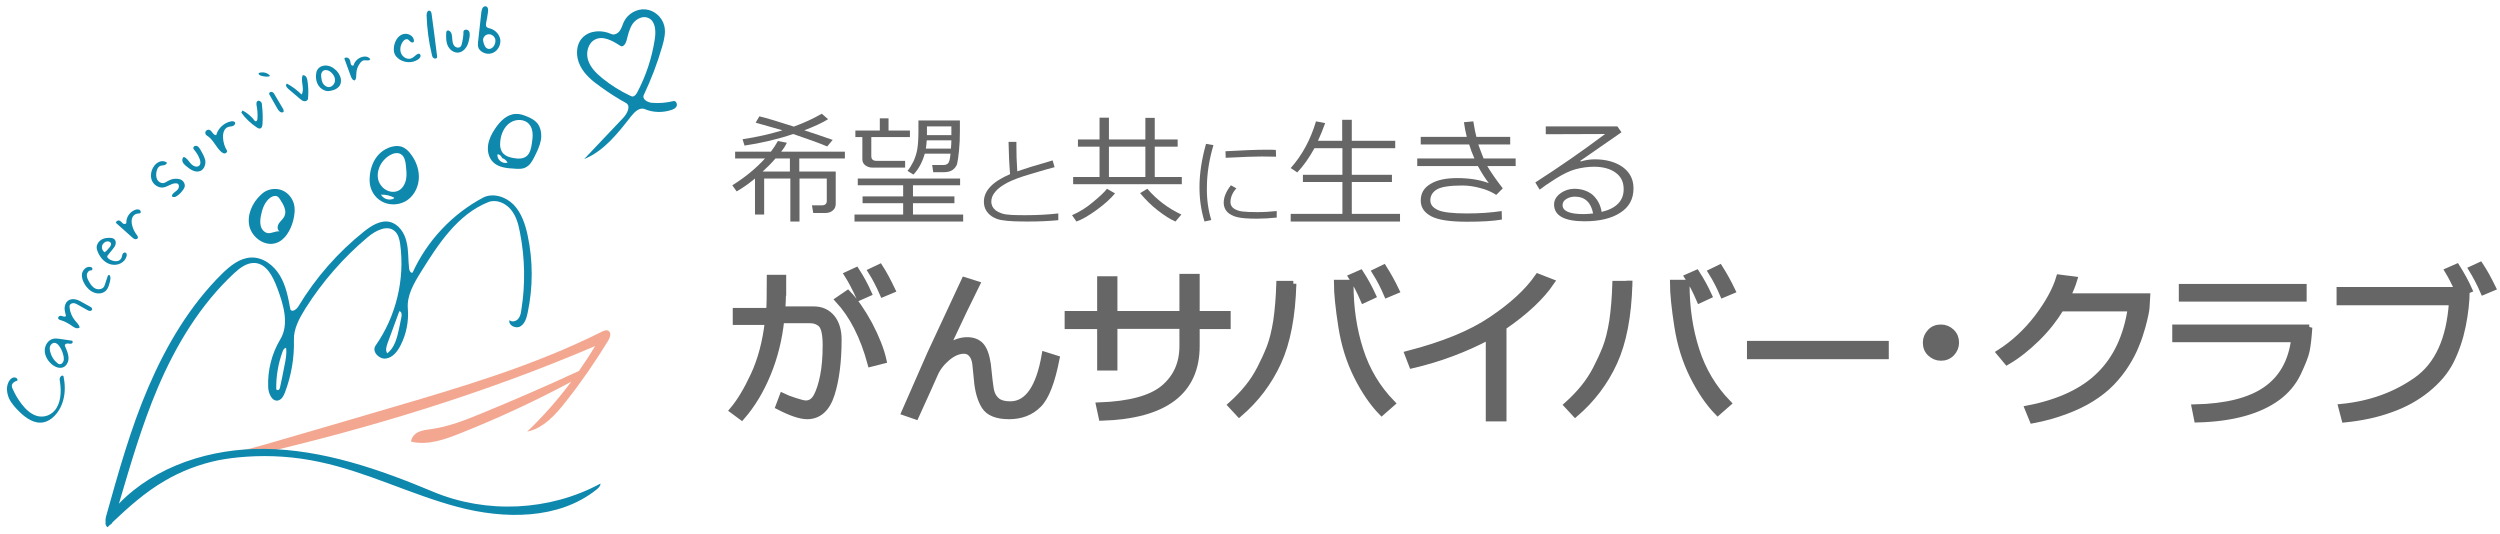 <?xml version="1.0" encoding="utf-8"?>
<!-- Generator: Adobe Illustrator 16.0.3, SVG Export Plug-In . SVG Version: 6.00 Build 0)  -->
<!DOCTYPE svg PUBLIC "-//W3C//DTD SVG 1.1//EN" "http://www.w3.org/Graphics/SVG/1.1/DTD/svg11.dtd">
<svg version="1.1" id="レイヤー_1" xmlns="http://www.w3.org/2000/svg" xmlns:xlink="http://www.w3.org/1999/xlink" x="0px"
	 y="0px" width="1231.73px" height="263px" viewBox="0 0 1231.73 263" enable-background="new 0 0 1231.73 263"
	 xml:space="preserve">
<g>
	<g>
		<g>
			<path fill="#F4A790" d="M299.949,163.107c-0.968-0.752-2.365-0.215-3.44,0.322c-33.65,16.879-69.666,27.416-105.574,37.951
				c-18.276,5.375-36.553,10.75-54.83,16.02c-9.46,2.795-19.029,5.482-28.705,6.771c5.805-0.645,11.718-0.107,17.524,0.107
				c57.302-13.225,113.852-30.533,168.251-53.754c-2.473,4.191-5.161,8.277-7.956,12.256c-16.019,7.418-32.145,14.406-48.379,21.07
				c-7.848,3.227-15.804,6.344-24.189,7.527c-2.15,0.32-4.408,0.535-6.343,1.396c-1.936,0.859-3.655,2.688-3.763,4.838
				c8.171,1.936,16.664-1.076,24.405-4.193c18.384-7.311,36.445-15.695,53.969-25.049c0.215-0.107,0.323-0.217,0.538-0.322
				c-6.558,8.814-13.869,17.094-21.717,24.619c7.956-1.613,14.083-8.387,19.244-15.053c7.418-9.352,14.191-19.244,20.534-29.563
				C300.486,166.549,301.346,164.184,299.949,163.107"/>
			<path fill="#0F88AD" d="M331.879,49.793c-3.548,0.859-7.203,1.184-10.751,0.859c-2.15-0.215-4.838-1.828-3.978-3.764
				c3.655-7.74,6.773-15.803,9.138-24.082c0.968-3.332,1.828-6.879,0.968-10.213c-1.075-4.191-4.838-7.525-9.138-7.955
				c-4.3-0.432-8.708,2.043-10.644,5.912c-0.752,1.506-1.075,3.119-2.042,4.516c-0.968,1.398-2.688,2.365-4.193,1.721
				c-4.623-2.148-10.751-1.936-14.299,1.828c-3.333,3.547-3.333,9.354-1.075,13.76c2.15,4.408,6.128,7.635,10.106,10.43
				c3.978,2.902,8.171,5.592,12.471,7.957c2.473,1.396,0.645,5.053-1.183,7.094c-6.451,6.881-13.009,13.654-19.459,20.535
				c9.784-3.979,16.664-12.793,23.115-21.072c1.72-2.15,4.193-4.623,6.773-3.547c4.085,1.721,8.816,1.828,13.009,0.43
				c1.075-0.322,2.257-0.859,2.688-1.936C333.814,51.082,332.954,49.578,331.879,49.793 M314.032,45.385
				c-0.538,0.969-1.29,2.15-2.365,2.15c-0.43,0-0.86-0.215-1.29-0.43c-4.838-2.258-9.354-5.162-13.546-8.494
				c-3.011-2.473-5.913-5.268-7.096-9.031c-1.183-3.654,0-8.385,3.439-10.104c3.979-2.043,8.708,0.645,12.471,3.117
				c1.29,0.859,2.58-0.969,3.01-2.475c0.752-2.9,1.397-6.02,3.118-8.492c1.828-2.473,5.161-4.086,7.848-2.688
				c3.44,1.719,3.548,6.449,3.01,10.213C321.235,28.398,318.332,37.215,314.032,45.385"/>
			<path fill="#0F88AD" d="M135.89,119.781c4.515-1.396,7.203-6.234,8.493-10.857c0.752-2.904,1.183-5.914,0.323-8.816
				c-0.86-2.795-3.011-5.268-5.698-6.344c-2.687-1.074-5.913-0.859-8.493,0.646c-0.752,0.43-1.397,0.969-2.042,1.611
				c-4.193,3.871-6.881,9.891-5.591,15.482C124.279,117.094,130.407,121.502,135.89,119.781 M128.58,106.127
				c0.645-3.332,1.935-6.881,4.73-8.814c0.967-0.645,2.257-1.076,3.333-0.537c0.538,0.322,0.968,0.859,1.29,1.396
				c1.72,2.58,3.548,5.697,2.15,8.492c-0.645,1.291-1.828,2.15-2.688,3.441c-0.752,1.182-0.967,3.117,0.323,3.869
				c-2.042-0.215-3.978,1.184-5.913,0.861c-1.612-0.324-2.903-1.828-3.333-3.441C128.042,109.568,128.257,107.848,128.58,106.127"/>
			<path fill="#0F88AD" d="M187.924,99.141c3.44,2.041,7.956,2.041,11.503,0.215c3.978-2.043,6.451-6.344,6.881-10.752
				s-1.075-8.922-3.763-12.471c-1.183-1.721-2.795-3.227-4.73-3.871c-1.183-0.322-2.365-0.43-3.548-0.215
				c-3.871,0.539-7.311,3.012-9.354,6.234c-2.042,3.227-2.903,7.203-2.795,11.074C182.226,93.334,184.484,97.203,187.924,99.141
				 M192.977,98.172L192.977,98.172c-2.043,0.537-4.301-0.537-5.268-2.258c2.258-0.107,4.515,0.43,6.558,1.506
				C194.052,97.85,193.515,98.172,192.977,98.172 M186.849,82.582c0.968-2.578,2.903-4.729,5.268-6.127
				c1.613-0.969,3.87-1.506,5.483-0.43c1.72,1.074,2.15,3.439,2.365,5.375c0.215,2.258,0.538,4.623,0.107,6.881
				c-0.431,2.258-1.612,4.516-3.655,5.59c-2.795,1.506-6.558,0.322-8.493-2.258C185.774,89.141,185.666,85.594,186.849,82.582"/>
			<path fill="#0F88AD" d="M253.72,83.119c1.72,0.109,3.548,0.217,5.053-0.537c2.258-0.967,3.548-3.332,4.623-5.482
				c1.29-2.58,2.58-5.268,3.118-8.17c0.43-2.902,0-6.021-1.828-8.277c-1.29-1.506-3.118-2.473-4.945-3.227
				c-1.828-0.752-3.655-1.396-5.59-1.289c-4.3,0.105-7.741,3.547-10.106,7.096c-1.72,2.473-3.118,5.268-3.548,8.17
				c-0.43,3.01,0.215,6.236,2.365,8.387C245.549,82.582,249.85,82.906,253.72,83.119 M246.517,69.252
				c0.43-3.439,1.935-6.881,4.838-8.814c2.903-1.936,7.203-1.828,9.354,0.752c2.258,2.58,1.828,6.451,1.29,9.783
				c-0.323,2.148-0.86,4.516-2.473,5.912c-1.828,1.506-4.3,1.396-6.666,0.969c-1.613-0.322-3.333-0.754-4.623-1.938
				C246.409,74.305,246.194,71.617,246.517,69.252 M245.119,76.025c1.075,0,1.935,0.859,2.258,1.828l0.215,0.107
				c1.075,0.32,1.935,1.182,2.473,2.148C247.592,80.971,244.689,78.605,245.119,76.025"/>
			<path fill="#0F88AD" d="M213.296,242.234c-26.447-11.074-54.292-20.75-82.997-21.072c-26.232-0.322-53.647,8.279-71.708,26.984
				c5.698-19.244,11.289-38.596,19.137-57.086c8.923-20.965,20.964-40.961,37.628-56.443c2.903-2.688,6.343-5.268,10.213-5.053
				c5.806,0.43,8.923,6.773,10.966,12.148c3.118,8.277,6.128,18.063,1.505,25.588c-4.192,6.986-6.235,15.266-5.913,23.438
				c0.107,3.117,1.935,7.311,4.945,6.559c1.72-0.432,2.688-2.26,3.333-3.979c3.118-8.172,4.623-16.986,4.408-25.695
				c-0.215-5.59,2.688-10.857,5.698-15.695c8.386-13.225,18.814-25.156,30.748-35.156c3.871-3.225,9.676-6.234,13.331-2.795
				c1.72,1.613,2.258,4.086,2.58,6.344c2.365,17.416-2.042,35.586-12.148,49.992c-1.935,2.795,1.613,6.771,5.053,6.342
				s5.805-3.547,7.311-6.559c2.795-5.482,4.085-11.824,3.548-18.063c-0.538-6.342,2.903-12.361,6.343-17.846
				c8.601-13.869,18.169-28.598,33.328-34.617c3.871-1.506,8.386,0.43,11.074,3.654c2.688,3.227,3.763,7.311,4.515,11.396
				c2.473,12.578,2.688,25.586,0.645,38.164c-0.215,1.613-0.538,3.227-1.612,4.408c-1.075,1.184-3.118,1.613-4.193,0.537
				c-0.753,2.473,3.01,4.408,5.268,3.119c2.258-1.291,3.118-4.086,3.655-6.666c2.688-12.578,2.688-25.695,0-38.273
				c-1.183-5.482-3.01-10.965-6.88-15.051c-3.87-3.979-10.321-6.021-15.159-3.441c-15.159,8.064-27.522,21.287-34.618,36.877
				c-0.86,0.43-1.613-0.859-1.72-1.828c-0.538-4.406-0.215-9.029-1.29-13.33c-0.968-4.408-3.871-8.709-8.171-9.783
				c-4.623-1.076-9.138,1.828-12.793,4.729c-12.793,10.215-23.759,22.686-32.252,36.77c-0.86,1.506-3.011,3.117-3.978,1.721
				c-1.075-5.807-2.15-11.719-5.161-16.771c-3.011-5.053-8.278-9.139-14.191-8.922c-5.59,0.215-10.321,4.084-14.299,7.953
				c-15.911,15.697-27.522,35.371-36.338,55.906c-8.816,20.533-14.839,42.25-20.859,63.752c-0.215,0.752-0.322,1.721-0.215,2.58
				c-0.215,1.074,0.107,2.15,0.968,2.689c0.43-0.432,0.752-0.754,1.183-1.184c0.537-0.215,0.967-0.646,1.29-1.291
				c7.956-7.525,16.126-14.836,25.587-20.318c8.171-4.838,17.202-8.277,26.555-10.213c4.408-0.859,9.031-1.398,13.546-1.721
				c12.148-0.859,24.404,0,36.338,2.58c23.329,4.945,44.938,16.02,67.945,22.146c23.007,6.127,49.777,6.344,68.375-8.494
				c0.968-0.752,2.043-1.719,2.043-3.01C270.813,251.803,239.636,253.307,213.296,242.234 M197.707,156.549
				c-0.322,1.721-0.752,3.549-1.075,5.27c-0.968,4.516-2.15,9.459-5.806,12.256c-1.075-1.396-0.43-3.334,0.107-4.945
				c1.935-5.27,3.871-10.535,5.806-15.805C198.03,153.539,198.03,155.26,197.707,156.549 M140.083,180.523
				c-0.645,3.334-1.29,6.666-2.043,9.998c-0.107,0.539-0.215,1.076-0.645,1.506c-0.43,0.322-1.183,0.215-1.29-0.322
				c-0.107-6.344,0.968-12.578,3.118-18.49c0.323-0.861,0.86-1.828,1.72-1.828C141.373,174.287,140.728,177.406,140.083,180.523"/>
			<path fill="#0F88AD" d="M31.177,185.254c-0.43-0.537-1.291,0-1.613,0.754c-0.323,0.752-0.107,1.504,0,2.258
				c0.752,4.838,0.43,10.643-2.795,14.189c-2.473,2.688-6.021,3.332-8.923,2.365c-2.902-0.969-5.375-3.334-7.311-5.914
				c-1.72-2.258-3.118-4.623-4.3-7.311c-0.215-0.43-0.43-0.969-0.43-1.504c0.108-1.506,1.613-2.26,2.795-2.58
				c0.215-1.506-1.613-1.938-2.795-1.184c-1.397,0.967-2.257,2.902-2.365,4.73c-0.108,1.826,0.322,3.547,0.967,5.16
				c1.29,2.688,3.225,4.729,5.161,6.666c3.333,3.225,7.418,6.127,12.041,5.158c3.763-0.859,7.095-4.406,8.815-8.707
				c1.72-4.301,1.828-9.031,0.968-13.332C31.392,185.684,31.392,185.469,31.177,185.254"/>
			<path fill="#0F88AD" d="M44.723,151.281c-1.29-0.754-2.58-1.396-3.87-2.15c-1.183-0.645-2.365-1.396-3.656-1.611
				c-1.29-0.324-2.795-0.107-3.87,0.752c-0.968,0.859-1.397,2.15-1.505,3.439c0,1.291,0.322,2.58,0.645,3.764
				c0.107,0.537-0.753,0.645-1.29,0.43c-0.538-0.215-1.291-0.43-1.828-0.215s-0.967,0.967-0.537,1.506
				c0.215,0.215,0.537,0.322,0.752,0.43c1.935,0.537,3.763,1.506,5.375,2.58c0.645,0.432,1.29,0.969,2.042,1.289
				c0.752,0.324,1.613,0.324,2.258-0.105c-0.215-1.398-1.398-2.365-2.258-3.441c-1.505-1.826-2.473-4.084-2.688-6.342
				c0-0.43-0.108-0.969,0.107-1.291c0.322-0.752,1.183-0.967,1.935-0.967c0.752,0.105,1.505,0.43,2.15,0.859
				c1.505,0.859,2.902,1.611,4.408,2.473c0.538,0.322,1.075,0.537,1.613,0.537c0.537-0.107,1.075-0.645,0.86-1.184
				C45.26,151.604,44.937,151.496,44.723,151.281"/>
			<path fill="#0F88AD" d="M53.216,135.586c-0.538,1.719-1.183,3.439-1.72,5.158c-0.538,1.613-2.688,2.15-4.3,1.506
				c-1.613-0.645-2.58-2.148-3.44-3.654c-0.538-0.967-1.075-2.15-0.967-3.227c0.107-1.182,1.075-2.258,2.15-2.148
				c0.43,0,0.753-0.646,0.538-1.076s-0.752-0.645-1.183-0.645c-1.828-0.217-3.44,1.396-3.87,3.225
				c-0.323,1.828,0.322,3.656,1.29,5.27c1.075,1.826,2.688,3.439,4.73,4.191c2.042,0.754,4.515,0.43,5.913-1.182
				c1.075-1.184,1.397-2.797,1.828-4.303c0.215-1.072,0.43-2.148-0.108-3.115H53.216z"/>
			<path fill="#0F88AD" d="M35.369,167.838c-1.935-0.322-3.87-0.537-5.805-0.859c-1.075-0.107-2.043-0.322-3.118-0.107
				c-2.58,0.43-4.408,3.117-4.408,5.805c0,2.58,1.505,5.16,3.44,6.771c1.613,1.398,3.978,2.365,5.913,1.398
				c1.612-0.859,2.473-2.902,2.365-4.73c-0.107-1.828-0.86-3.547-1.613-5.268c-0.107-0.215-0.215-0.537-0.215-0.754
				c0.107-0.645,0.86-0.859,1.505-0.859c0.645,0.107,1.29,0.215,1.935,0C35.907,169.021,36.015,167.945,35.369,167.838
				 M31.177,178.158c-0.323,0.752-0.968,1.289-1.72,1.289c-0.538,0-0.968-0.32-1.291-0.645c-1.612-1.289-2.795-3.117-3.333-5.16
				c-0.323-0.967-0.43-2.043-0.215-2.902c0.322-0.969,1.183-1.828,2.15-1.828c1.075,0,1.935,0.859,2.58,1.828
				c1.075,1.504,1.72,3.332,2.043,5.16C31.499,176.654,31.499,177.514,31.177,178.158"/>
			<path fill="#0F88AD" d="M68.697,103.332c-0.538-0.215-1.075-0.215-1.613-0.107c-2.795,0.754-4.945,3.549-4.838,6.451
				c0,0.752-1.075,0.859-1.72,0.43c-0.538-0.43-0.968-1.182-1.613-1.396c-0.752-0.322-1.72,0.215-1.828,1.074
				c2.688,2.365,5.268,4.73,7.956,7.096c0.43,0.432,0.967,0.859,1.612,0.969c0.645,0.107,1.398-0.322,1.29-0.969
				c0-0.322-0.215-0.645-0.43-0.967c-1.075-1.398-1.936-3.012-2.365-4.73c-0.323-1.184-0.43-2.365-0.107-3.547
				c0.322-1.184,1.29-2.15,2.473-2.365c0.645-0.107,1.505,0,1.828-0.539C69.45,104.301,69.127,103.547,68.697,103.332"/>
			<path fill="#0F88AD" d="M61.709,124.404c-0.645-0.105-1.183,0.432-1.397,0.967c-0.215,0.539-0.215,1.184-0.538,1.828
				c-0.43,0.969-1.505,1.506-2.58,1.506c-1.075,0-2.15-0.322-3.118-0.859c-0.752-0.432-1.612-1.291-1.075-1.936
				c0.752-0.969,1.505-1.828,2.257-2.795c0.645-0.754,1.291-1.613,1.613-2.475c0.323-0.967,0.215-2.148-0.538-2.795
				c-0.538-0.43-1.183-0.645-1.935-0.645c-1.505-0.107-3.118,0.107-4.408,0.859c-1.291,0.752-2.258,2.15-2.365,3.654
				c0,0.859,0.215,1.613,0.538,2.365c1.183,2.902,3.548,5.592,6.666,6.234c3.118,0.754,6.773-0.967,7.525-4.084
				C62.569,125.588,62.461,124.619,61.709,124.404 M50.313,121.072c0.323-1.184,1.505-2.15,2.688-2.15
				c0.752,0,1.505,0.322,1.72,1.074c0.108,0.537-0.215,1.184-0.537,1.613c-0.753,0.967-1.613,1.936-2.581,2.688
				C50.528,123.652,49.991,122.361,50.313,121.072"/>
			<path fill="#0F88AD" d="M127.612,35.924c-0.43,0.217-0.107,0.859,0.323,1.074c0.538,0.324,1.075,0.432,1.612,0.539
				c1.183,0.215,2.473,0.43,3.548-0.107C131.912,35.816,129.547,35.279,127.612,35.924"/>
			<path fill="#0F88AD" d="M135.352,46.676c-0.322-0.646-0.752-1.291-1.505-1.398c-0.646-0.215-1.505,0.539-1.183,1.184
				c1.397,2.365,2.795,4.838,4.085,7.203c0.538,0.969,1.72,2.15,2.688,1.611c0.538-0.105,0.322-0.967,0.107-1.504
				C138.148,51.406,136.75,49.039,135.352,46.676"/>
			<path fill="#0F88AD" d="M89.661,88.818c-0.967-0.645-2.042-0.752-3.118-0.752c-1.29,0-2.58,0.43-3.763,1.074
				c-0.752,0.432-1.505,0.969-2.365,1.076c-1.29,0.105-2.473-0.752-3.01-1.828c-0.538-1.184-0.538-2.473-0.322-3.654
				c0.215-1.184,0.645-2.365,1.72-2.904c0.645-0.32,1.29-0.32,2.043-0.43c0.645-0.215,1.397-0.645,1.397-1.289
				c-1.075-0.754-2.473-0.969-3.655-0.43c-1.183,0.43-2.258,1.396-2.903,2.473c-1.29,1.936-1.72,4.621-0.86,6.771
				c0.86,2.15,3.333,3.764,5.59,3.439c2.15-0.32,3.87-1.934,5.913-2.043c0.322,0,0.752,0,1.075,0.109
				c1.075,0.537,0.86,2.148,0.107,3.01c-0.753,0.861-1.935,1.396-2.581,2.365c-0.107,0.215-0.215,0.43-0.215,0.645
				c0,0.752,1.29,0.752,1.935,0.432c1.505-0.861,2.795-2.15,3.763-3.656c0.322-0.43,0.537-0.967,0.645-1.504
				C91.166,90.539,90.521,89.465,89.661,88.818"/>
			<path fill="#0F88AD" d="M113.851,59.791c-3.44,0.646-6.45,3.439-7.311,6.773c-1.505,0.215-1.935-2.043-3.333-2.58
				c-0.752-0.217-1.613,0.107-1.935,0.859c-0.323,0.645,0,1.611,0.645,1.936c3.118,1.826,4.408,5.697,7.095,8.063
				c0.538,0.43,1.183,0.859,1.828,0.752c0.646-0.107,1.291-0.859,0.968-1.396c-1.183-1.936-1.828-4.191-1.935-6.451
				c-0.107-2.043,0.538-4.516,2.473-5.16c0.752-0.322,1.72-0.215,2.473-0.537c0.753-0.322,1.397-1.289,0.86-1.936
				C115.033,59.684,114.388,59.684,113.851,59.791"/>
			<path fill="#0F88AD" d="M98.692,73.66c-0.43-0.646-0.86-1.398-1.612-1.721c-0.753-0.322-1.828,0.107-1.828,0.967
				c0,0.432,0.322,0.861,0.645,1.184c0.967,1.184,1.828,2.58,2.365,3.979c0.538,1.184,0.752,2.688-0.108,3.547
				c-1.183,1.076-3.118,0.215-4.192-1.074c-1.075-1.184-1.936-2.795-3.44-3.225c-0.753,0.537-0.86,1.611-0.538,2.473
				c0.322,0.859,1.075,1.396,1.72,2.041c2.042,1.723,4.623,3.441,7.096,2.365c1.827-0.857,2.58-3.117,2.365-5.053
				C100.735,77.1,99.66,75.381,98.692,73.66"/>
			<path fill="#0F88AD" d="M128.58,50.223c-0.43-0.537-1.183-0.752-1.72-0.43c-0.646,0.43-0.538,1.396-0.43,2.258
				c0.43,2.043,0.538,4.191,0.43,6.344c0,0.322-0.107,0.752-0.323,1.074c-0.215,0.322-0.752,0.322-0.967,0.107
				c-1.613-2.15-3.763-3.979-6.128-5.16c-0.215,0.322-0.43,0.752-0.538,1.074c2.042,2.902,4.73,5.375,7.633,7.313
				c0.43,0.32,0.968,0.537,1.505,0.537c0.968-0.107,1.29-1.398,1.29-2.365c0.215-2.902,0.107-5.807-0.215-8.709
				C129.117,51.406,129.01,50.654,128.58,50.223"/>
			<path fill="#0F88AD" d="M150.834,37.859c-0.43-0.537-1.075-0.967-1.72-0.752c-1.183,3.01,1.183,6.773-0.538,9.461
				c-2.15-2.15-4.623-3.979-7.203-5.375c-0.43,0.215-0.538,0.859-0.322,1.396c0.215,0.43,0.645,0.859,0.967,1.184l5.806,4.945
				c0.538,0.43,1.075,0.967,1.828,1.074c0.645,0.215,1.505,0,1.935-0.646c0.215-0.322,0.215-0.752,0.215-1.074
				c0.215-2.795,0.107-5.59-0.322-8.277C151.371,39.15,151.264,38.504,150.834,37.859"/>
			<path fill="#0F88AD" d="M164.703,33.883c-1.183-0.969-2.688-1.613-4.3-1.613c-1.505,0-3.118,0.645-3.978,2.043
				c-0.538,0.752-0.645,1.719-0.752,2.688c-0.107,1.721,0.215,3.549,1.183,5.053c0.967,1.506,2.58,2.582,4.3,2.797
				c1.075,0.105,2.258-0.215,3.333-0.539c1.183-0.43,2.365-1.182,3.01-2.365c0.538-0.967,0.538-2.041,0.43-3.117
				C167.497,36.783,166.315,35.064,164.703,33.883 M165.025,40.01c-0.215,1.506-1.613,3.01-3.225,2.902
				c-1.075-0.107-2.043-0.859-2.688-1.826c-0.538-0.969-0.752-2.043-0.86-3.227c-0.107-0.969,0-2.15,0.752-2.795
				c1.183-1.076,3.118-0.432,4.3,0.752C164.487,36.893,165.24,38.396,165.025,40.01"/>
			<path fill="#0F88AD" d="M179.646,27.861c-2.473,0.107-4.838,1.936-5.483,4.408c-0.43,0.215-0.967,0-1.183-0.43
				c-0.215-0.432-0.322-0.861-0.322-1.291c-0.107-0.752-0.43-1.504-1.075-1.936c-0.645-0.43-1.613-0.322-1.935,0.215
				c1.075,2.902,2.15,5.807,3.225,8.816c0.323,0.967,0.968,2.041,1.935,1.934c0.86-0.752,0.645-2.041,0.753-3.225
				c0-1.936,0.752-3.869,1.935-5.375c0.43-0.537,0.86-0.969,1.505-1.184c1.183-0.322,2.688,0.432,3.44-0.537
				C182.011,28.291,180.721,27.754,179.646,27.861"/>
			<path fill="#0F88AD" d="M212.651,6.896c-0.107-0.645-0.322-1.504-0.968-1.611c-1.075-0.322-1.505,1.184-1.505,2.258
				c0.215,6.559,1.075,13.01,2.58,19.352c0.107,0.645,0.323,1.396,0.86,1.721c0.538,0.432,1.505,0.322,1.72-0.322
				c0.107-0.215,0-0.43,0-0.645C214.479,20.658,213.619,13.777,212.651,6.896"/>
			<path fill="#0F88AD" d="M246.517,19.691c-0.322-2.58-2.365-4.838-4.838-5.592c-0.752-0.215-1.612-0.322-2.042-0.967
				c-0.323-0.537-0.215-1.291-0.107-1.936c0.322-1.611,0.645-3.334,0.86-4.945c0.215-1.184,0.215-2.797-0.968-3.117
				c-0.645-0.215-1.397,0.32-1.72,0.859c-0.323,0.645-0.43,1.289-0.538,1.936c-0.538,4.838-1.075,9.676-1.613,14.621
				c-0.107,1.184-0.215,2.473,0.43,3.549c1.505,2.148,4.515,3.01,6.88,1.934C245.226,25.066,246.732,22.271,246.517,19.691
				 M242.969,23.131c-0.645,0.645-1.397,1.074-2.257,0.969c-1.72-0.217-2.365-2.365-2.688-4.086
				c-0.215-1.398,0.968-2.902,2.473-3.117c1.397-0.217,2.903,0.752,3.44,2.148C244.367,20.443,243.936,22.057,242.969,23.131"/>
			<path fill="#0F88AD" d="M228.348,15.605c0,2.043-0.322,4.086-0.86,6.129c-0.108,0.43-0.215,0.859-0.538,1.182
				c-0.753,0.859-2.15,0.646-3.01-0.215c-0.752-0.752-0.968-1.936-1.075-3.117c-0.107-1.074-0.107-2.258-0.538-3.334
				c-0.43-0.967-1.72-1.719-2.258-0.859c-0.215,0.217-0.215,0.646-0.215,0.969c-0.107,2.043-0.107,4.301,0.752,6.127
				c0.86,1.938,2.795,3.441,4.838,3.441c1.72,0,3.333-1.184,4.3-2.689c0.968-1.504,1.29-3.225,1.613-5.053
				c0.107-1.074,0.215-2.365-0.538-3.117C230.066,14.314,228.348,14.531,228.348,15.605"/>
			<path fill="#0F88AD" d="M206.201,26.463c-1.29,0.322-2.042,1.613-3.225,2.15c-1.828,0.967-4.193-0.107-5.16-1.936
				c-0.968-1.828-0.646-4.086,0.43-5.807c0.538-0.967,1.613-1.826,2.58-1.504c0.538,0.215,0.86,0.752,1.398,1.184
				c0.43,0.43,1.29,0.537,1.612,0.105c0.108-0.215,0.108-0.43,0.108-0.645c-0.108-2.475-3.226-3.979-5.591-3.117
				c-2.365,0.859-3.763,3.332-4.193,5.805c-0.215,1.398-0.215,2.795,0.323,3.979c0.322,0.752,0.968,1.506,1.613,2.043
				c2.688,2.258,6.88,2.58,9.783,0.645c0.538-0.32,1.075-0.859,1.29-1.504C207.383,27.217,206.954,26.355,206.201,26.463"/>
		</g>
		<g>
			<g>
				<path fill="#666666" d="M371.979,87.957c-3.118,2.582-6.021,4.623-9.031,6.346l-2.15-3.012
					c6.235-3.869,11.611-8.277,16.126-13.225h-14.729v-3.332h17.631c1.398-1.828,2.473-3.547,3.439-5.268l4.408,0.859
					c-0.537,1.184-1.396,2.688-2.795,4.406h31.394v3.334h-22.471v6.451h17.954v15.803c0,1.398-0.43,2.58-1.396,3.332
					c-0.969,0.861-2.15,1.291-3.764,1.291h-5.912l-0.646-3.764h4.838c1.613,0,2.473-0.752,2.473-2.148V87.957H393.91v21.18h-4.516
					v-21.18h-12.9v17.738h-4.516L371.979,87.957L371.979,87.957z M366.819,71.725l-0.968-3.117
					c7.096-1.074,13.653-2.58,19.674-4.408l-13.224-3.762l1.828-3.119c3.333,0.754,8.923,2.473,16.986,5.053
					c5.053-1.826,9.676-3.977,13.761-6.342l3.118,2.688c-2.688,1.721-6.666,3.549-11.719,5.482c5.591,1.828,10.32,3.441,13.977,4.73
					l-2.688,3.225c-3.547-1.504-9.139-3.547-16.771-6.127C382.838,68.715,374.775,70.541,366.819,71.725z M382.085,78.068
					c-2.042,2.365-4.192,4.516-6.343,6.451h13.438v-6.451H382.085z"/>
				<path fill="#666666" d="M421.004,109.139v-3.441h23.975v-5.59h-19.996v-3.332h19.996v-5.484h-22.361v-3.332h50.421v3.332
					h-23.222v5.484h20.426v3.332h-20.426v5.59h24.727v3.441H421.004z M429.819,82.582c-1.397,0-2.58-0.43-3.548-1.182
					c-0.969-0.754-1.397-1.721-1.397-3.01V67.531h-3.44v-3.225h12.041v-6.021h4.302v6.021h10.535v3.225h-19.029v9.354
					c0,1.613,0.86,2.365,2.581,2.365h14.083v3.332H429.819L429.819,82.582z M459.814,84.947l-0.538-3.654h5.482
					c0.968,0,1.721-0.215,2.259-0.754c0.645-0.535,1.074-2.148,1.289-4.838H455.62c-1.183,4.193-3.01,7.635-5.59,10.322
					l-2.903-1.828c1.075-1.291,2.043-2.902,3.011-4.838c0.859-1.936,1.505-3.979,1.827-6.021c0.323-2.041,0.538-4.945,0.538-8.602
					v-1.826v-0.646c0-0.215,0-0.43,0-0.537v-2.365h20.427v5.375c0,3.119-0.107,6.236-0.431,9.461
					c-0.323,3.227-0.646,5.375-0.968,6.666c-0.431,1.184-1.184,2.15-2.257,2.902c-1.075,0.754-2.581,1.076-4.302,1.076h-5.16v0.107
					H459.814z M468.522,73.23c0.106-1.721,0.215-3.117,0.215-4.086h-12.148c-0.106,1.613-0.215,2.902-0.43,4.086H468.522z
					 M468.737,66.672v-4.408h-12.041v2.15v2.15h12.041V66.672L468.737,66.672z"/>
				<path fill="#666666" d="M521.309,108.492c-4.516,0.432-9.354,0.646-14.405,0.646c-2.258,0-4.623,0-7.312-0.107
					c-2.58-0.107-4.729-0.322-6.451-0.646c-1.72-0.322-3.225-0.967-4.515-1.826c-1.291-0.861-2.258-1.938-2.903-3.119
					c-0.645-1.182-0.968-2.58-0.968-4.084c0-5.377,4.301-9.891,12.901-13.547c-0.43-4.945-0.646-10.32-0.753-15.912h3.871
					c0,0.646,0,1.398,0,2.15c0,3.654,0.106,7.85,0.43,12.363c3.01-1.074,8.815-2.902,17.416-5.375l0.968,3.332
					c-2.473,0.646-6.343,1.721-11.609,3.334c-5.27,1.504-9.246,3.01-11.826,4.406c-2.58,1.398-4.517,2.797-5.807,4.408
					c-1.29,1.506-1.935,3.117-1.935,4.838c0,0.861,0.215,1.613,0.537,2.365c0.322,0.645,0.859,1.291,1.612,1.936
					c0.753,0.537,1.721,1.074,3.011,1.506c1.29,0.43,2.901,0.645,5.053,0.752s4.408,0.107,6.988,0.107
					c5.806,0,11.072-0.322,15.804-0.859v3.332H521.309L521.309,108.492z"/>
				<path fill="#666666" d="M530.34,109.139l-2.149-3.119c3.548-1.504,6.987-3.654,10.32-6.449s5.698-4.945,6.881-6.559l3.979,2.258
					c-2.043,2.473-4.945,5.16-8.923,8.063C536.468,106.236,533.135,108.17,530.34,109.139z M528.728,90.754v-3.549h13.009V72.262
					h-10.645v-3.547h10.645v-10.75h4.622v10.75h17.954V58.07h4.623v10.645h11.288v3.547h-11.288v14.943h13.331v3.549H528.728z
					 M546.358,87.205h17.954V72.262h-17.954V87.205z M579.149,109.139c-2.58-1.076-5.375-2.902-8.602-5.375
					c-3.225-2.475-6.128-5.377-8.814-8.604l3.548-2.148c4.729,5.482,10.322,9.676,16.771,12.686L579.149,109.139z"/>
				<path fill="#666666" d="M596.78,108.385l-3.332,0.754c-1.613-5.16-2.475-10.752-2.475-16.879c0-6.666,1.076-13.762,3.227-21.396
					l3.656,0.646c-2.15,7.203-3.227,14.191-3.227,20.965C594.522,98.064,595.276,103.439,596.78,108.385z M629.033,107.201
					c-3.334,0.324-6.561,0.539-9.676,0.539c-4.407,0-7.634-0.215-9.782-0.754c-2.15-0.537-3.764-1.396-4.945-2.58
					c-1.076-1.182-1.721-2.688-1.721-4.516c0-2.688,1.182-5.59,3.547-8.602l2.688,1.506c-1.936,2.15-2.902,4.408-2.902,6.881
					c0,1.184,0.539,2.258,1.611,3.012c1.076,0.752,2.475,1.289,4.193,1.504c1.721,0.215,4.301,0.322,7.524,0.322
					c3.227,0,6.451-0.215,9.461-0.537v3.225H629.033z M628.71,77.207c-2.473,0-4.838-0.107-7.096-0.107
					c-3.227,0-9.138,0.217-17.739,0.646c0-0.754,0-1.721-0.105-3.227c8.063-0.43,14.728-0.752,19.778-0.752
					c2.475,0,4.193,0,5.055,0.107v0.215C628.603,74.949,628.71,75.916,628.71,77.207z"/>
				<path fill="#666666" d="M635.914,109.139v-3.764h25.479V89.68h-19.459v-3.549h19.459V73.016H647.63
					c-2.688,4.838-5.482,8.814-8.494,11.934l-3.225-2.15c5.59-6.234,9.783-13.977,12.471-23.008l4.518,0.861
					c-1.076,3.01-2.258,5.912-3.549,8.707h11.934v-10.32h4.73v10.32h21.395v3.656h-21.395v13.115h19.781v3.549h-19.781v15.695h23.76
					v3.764H635.914z"/>
				<path fill="#666666" d="M740.412,92.797l-3.227,3.225c-2.148-1.396-4.729-2.58-7.74-3.332c-3.117-0.859-6.021-1.291-8.922-1.291
					c-6.236,0-10.43,0.646-12.58,1.938c-2.15,1.289-3.225,3.115-3.225,5.375c0,2.043,1.184,3.547,3.654,4.729
					c2.473,1.182,7.313,1.721,14.516,1.721c6.342,0,12.041-0.43,16.984-1.182l0.107,4.191c-4.301,0.754-9.998,1.074-17.201,1.074
					c-8.277,0-14.191-0.859-17.631-2.688c-3.441-1.828-5.16-4.408-5.16-7.74c0-3.656,1.611-6.344,4.945-8.277
					c3.225-1.936,7.633-2.797,13.115-2.797c5.912,0,11.072,0.861,15.48,2.475c-1.936-2.475-3.656-5.27-5.375-8.387h-29.887v-3.764
					h28.168c-1.074-2.365-1.936-4.729-2.58-6.879h-23.867v-3.764h22.684c-0.645-2.475-1.074-4.838-1.396-7.203l4.623-0.432
					c0.537,3.441,1.074,6.021,1.506,7.635h16.664v3.764h-15.697c0.539,1.611,1.398,3.869,2.58,6.879h15.805v3.764h-13.977
					C734.498,84.734,736.97,88.389,740.412,92.797z"/>
				<path fill="#666666" d="M789.113,104.406c7.203-1.719,10.857-5.48,10.857-11.18c0-3.549-1.289-6.236-3.979-8.172
					c-2.688-1.936-6.234-2.902-10.643-2.902c-3.012,0-6.021,0.43-8.924,1.184c-2.902,0.752-6.234,2.365-9.998,4.73
					s-6.344,4.191-7.85,5.375l-2.15-3.549c11.721-7.525,23.223-15.48,34.404-23.867l-29.242,0.107v-3.869h35.264l2.041,2.902
					L778.578,79.25l0.215,0.322c2.365-0.752,4.73-1.074,6.988-1.074c5.48,0,10.104,1.289,13.652,3.764
					c3.549,2.58,5.377,6.02,5.377,10.535c0,5.268-2.15,9.244-6.561,12.041c-4.301,2.795-10.213,4.191-17.521,4.191
					c-10,0-15.053-2.795-15.053-8.277c0-2.15,1.074-3.979,3.117-5.482c2.043-1.506,4.408-2.258,6.881-2.258
					c3.439,0,6.451,0.967,8.924,2.902C786.962,98.064,788.576,100.859,789.113,104.406z M784.919,105.16
					c-1.074-5.482-4.084-8.277-9.029-8.277c-1.613,0-3.012,0.43-4.193,1.182c-1.289,0.752-1.828,1.828-1.828,3.01
					c0,2.904,3.441,4.408,10.215,4.408C781.587,105.482,783.201,105.375,784.919,105.16z"/>
			</g>
			<g>
				<g>
					<g>
						<path fill="#666666" stroke="#666666" stroke-width="3" d="M385.74,144.186c0,2.473-0.107,5.16-0.322,8.279h15.481
							c3.87,0,6.771,1.396,9.029,4.084c2.15,2.688,3.227,6.344,3.227,10.752c0,10.857-1.184,19.889-3.44,26.984
							c-2.258,7.096-6.343,10.75-12.041,10.75c-3.332,0-8.063-1.611-14.083-4.73l1.936-5.16c1.505,0.754,3.439,1.506,6.128,2.365
							c2.58,0.859,4.408,1.291,5.376,1.291c2.258,0,3.978-1.184,5.268-3.549s2.365-5.697,3.227-9.891
							c0.858-4.301,1.29-9.354,1.29-15.268c0-5.375-0.753-8.707-2.15-10.213c-1.396-1.396-3.333-2.15-5.698-2.15h-14.083
							c-0.968,9.139-3.118,17.955-6.559,26.34c-3.44,8.387-7.74,15.482-12.901,21.396l-4.515-3.334
							c3.547-4.191,6.988-9.891,10.428-17.309c3.44-7.418,5.805-16.127,6.988-26.232h-15.806v-5.375h16.449
							c0.215-1.936,0.322-7.313,0.322-16.342h6.558v7.311H385.74z M435.302,177.621l-6.343,1.611
							c-3.655-13.545-9.03-23.975-16.019-31.5l4.729-3.225c3.655,3.762,7.203,8.924,10.645,15.266
							C431.754,166.332,434.119,172.244,435.302,177.621z M427.991,144.508l-4.622,2.043c-1.936-4.301-3.871-8.063-5.913-11.287
							l4.407-2.043C424.229,136.875,426.271,140.639,427.991,144.508z M439.602,142.896l-4.622,1.936
							c-1.827-4.193-3.764-7.955-5.807-11.182l4.302-2.043C435.302,134.402,437.345,138.164,439.602,142.896z"/>
						<path fill="#666666" stroke="#666666" stroke-width="3" d="M481.316,139.992c-3.44,6.881-8.494,17.311-14.944,31.178
							c3.655-2.365,6.988-3.549,10.106-3.549c2.901,0,5.159,0.861,6.771,2.582s2.795,4.838,3.44,9.354
							c0.645,6.559,1.183,10.857,1.611,13.008c0.538,2.15,1.506,3.764,3.012,4.945c1.505,1.182,3.654,1.721,6.449,1.721
							c8.493,0,14.191-8.17,16.986-24.404l5.806,1.828c-2.258,11.502-5.159,19.137-8.923,22.791
							c-3.763,3.764-8.601,5.59-14.514,5.59s-9.999-1.611-12.041-4.838c-2.043-3.225-3.333-7.738-3.763-13.33l-0.753-7.418
							c-0.216-1.936-0.753-3.549-1.722-4.73c-0.967-1.289-2.257-1.936-3.87-1.936c-2.688,0-5.481,1.184-8.277,3.549
							c-2.795,2.365-4.945,5.16-6.235,8.277c-1.396,3.117-4.407,9.998-9.245,20.535l-5.591-1.936l12.686-28.922l16.88-36.229
							L481.316,139.992z"/>
						<path fill="#666666" stroke="#666666" stroke-width="3" d="M549.047,181.063h-6.988v-20.428H526.04v-5.912h16.019v-17.094
							h6.988v17.094h33.542v-18.277h6.988v18.277h15.268v5.912h-15.268v9.783c0,22.576-15.588,34.402-46.766,35.369l-1.29-6.02
							c15.052-0.537,25.694-3.441,31.822-8.602c6.128-5.16,9.246-12.041,9.246-20.643v-9.998h-33.542L549.047,181.063
							L549.047,181.063z"/>
						<path fill="#666666" stroke="#666666" stroke-width="3" d="M637.203,139.777c-0.43,15.912-2.902,28.814-7.418,38.703
							c-4.516,9.893-10.967,18.385-19.243,25.48l-4.086-4.408c3.119-2.795,5.807-5.59,8.172-8.492
							c2.364-2.904,4.407-6.021,6.126-9.355c1.721-3.332,3.334-6.771,4.73-10.32c1.396-3.547,2.473-7.955,3.334-13.223
							c0.752-5.27,1.289-11.289,1.504-18.277h6.881V139.777L637.203,139.777z M685.904,198.693l-5.16,4.516
							c-4.516-4.623-8.6-10.645-12.256-17.953c-3.656-7.313-6.236-15.482-7.633-24.514c-1.398-9.029-2.15-16.127-2.15-21.395h6.666
							v0.646c0,11.609,1.611,22.469,4.838,32.467C673.433,182.566,678.701,191.275,685.904,198.693z M676.443,145.691l-4.623,2.15
							c-1.936-4.518-3.869-8.279-5.912-11.396l4.408-1.936C672.681,138.164,674.724,141.928,676.443,145.691z M687.947,143.219
							l-4.623,1.936c-1.721-4.086-3.654-7.742-5.805-11.182l4.191-2.043C683.753,135.154,685.904,138.918,687.947,143.219z"/>
						<path fill="#666666" stroke="#666666" stroke-width="3" d="M740.734,206.111h-7.203v-40.209
							c-11.826,6.236-24.404,10.967-37.844,14.084l-2.15-5.59c17.525-4.516,31.285-10.105,41.393-16.986
							c10.105-6.773,17.738-13.762,22.791-21.07l6.666,2.58c-4.945,7.311-12.795,14.729-23.652,22.145V206.111L740.734,206.111z"/>
						<path fill="#666666" stroke="#666666" stroke-width="3" d="M802.767,139.777c-0.432,15.912-2.904,28.814-7.418,38.703
							c-4.518,9.893-10.969,18.385-19.244,25.48l-4.086-4.408c3.117-2.795,5.805-5.59,8.17-8.492
							c2.365-2.904,4.408-6.021,6.129-9.355c1.721-3.332,3.332-6.771,4.729-10.32c1.398-3.547,2.475-7.955,3.334-13.223
							c0.752-5.27,1.289-11.289,1.504-18.277h6.883V139.777z M851.468,198.693l-5.16,4.516c-4.516-4.623-8.602-10.645-12.256-17.953
							c-3.656-7.313-6.236-15.482-7.635-24.514c-1.396-9.029-2.148-16.127-2.148-21.395h6.666v0.646
							c0,11.609,1.611,22.469,4.838,32.467C838.998,182.566,844.265,191.275,851.468,198.693z M842.007,145.691l-4.623,2.15
							c-1.936-4.518-3.869-8.279-5.912-11.396l4.406-1.936C838.244,138.164,840.287,141.928,842.007,145.691z M853.511,143.219
							l-4.623,1.936c-1.721-4.086-3.654-7.742-5.807-11.182l4.193-2.043C849.318,135.154,851.468,138.918,853.511,143.219z"/>
						<path fill="#666666" stroke="#666666" stroke-width="3" d="M929.089,175.471h-66.871v-6.021h66.871V175.471z"/>
					</g>
					<path fill="#666666" stroke="#666666" stroke-width="3" d="M948.871,168.805c0-2.041,0.754-3.764,2.15-5.268
						c1.396-1.506,3.225-2.15,5.268-2.15s3.764,0.754,5.27,2.15c1.506,1.504,2.148,3.227,2.148,5.268
						c0,2.043-0.752,3.764-2.148,5.27c-1.506,1.504-3.227,2.15-5.27,2.15s-3.762-0.754-5.268-2.15
						C949.517,172.676,948.871,170.848,948.871,168.805z"/>
					<g>
						<path fill="#666666" stroke="#666666" stroke-width="3" d="M1021.976,137.736c-0.752,2.58-1.936,5.375-3.332,8.277h39.24
							l-0.322,5.59c-0.107,1.613-0.754,4.73-2.043,9.461c-0.859,3.01-1.826,6.021-3.117,9.031c-1.184,3.01-2.795,6.129-4.838,9.354
							c-2.043,3.227-4.408,6.234-7.203,9.139c-2.795,2.902-6.127,5.482-9.893,7.848c-3.762,2.365-8.063,4.408-13.008,6.236
							c-4.945,1.826-10.213,3.332-16.02,4.406l-2.365-5.805c15.59-3.01,27.416-8.602,35.479-16.664
							c8.17-8.063,13.225-19.029,15.268-32.684h-34.402c-3.227,5.27-7.096,10.215-11.826,14.838s-9.568,8.492-14.729,11.502
							l-3.764-4.516c7.096-4.516,13.33-10.32,18.705-17.309c5.27-6.988,8.926-13.547,10.752-19.674L1021.976,137.736z"/>
						<path fill="#666666" stroke="#666666" stroke-width="3" d="M1137.765,161.387c-0.322,4.838-0.752,8.602-1.291,11.289
							c-0.537,2.688-2.043,6.344-4.301,11.182c-2.363,4.838-5.697,8.814-10.105,12.041c-4.406,3.225-9.891,5.805-16.447,7.633
							c-6.559,1.828-14.299,2.902-23.115,3.117l-1.184-5.912c15.375-0.322,26.986-3.227,34.939-8.709
							c7.957-5.482,12.688-13.762,14.084-24.941h-58.592v-5.697h66.012V161.387z M1134.968,147.088h-59.988v-5.697h59.988V147.088z"
							/>
						<path fill="#666666" stroke="#666666" stroke-width="3" d="M1215.277,143.324c0,5.162-0.645,10.967-1.936,17.311
							c-1.289,6.344-3.225,12.041-5.805,17.201s-6.559,9.783-11.719,13.977s-11.182,7.525-17.955,9.891
							c-6.771,2.475-14.299,4.086-22.684,4.945l-1.613-6.127c14.191-1.396,26.447-5.807,36.982-13.225
							c10.537-7.418,16.342-20.211,17.525-38.381h-55.367v-6.021h58.27c-1.828-3.869-3.439-6.988-4.945-9.461l4.408-1.934
							c2.365,3.762,4.408,7.418,6.127,11.287L1215.277,143.324z M1228.179,141.82l-4.623,1.938
							c-1.826-4.193-3.764-7.85-5.807-11.184l4.193-1.934C1224.093,133.865,1226.136,137.629,1228.179,141.82z"/>
					</g>
				</g>
			</g>
		</g>
	</g>
	<rect fill="none" width="1231.73" height="263"/>
</g>
</svg>
